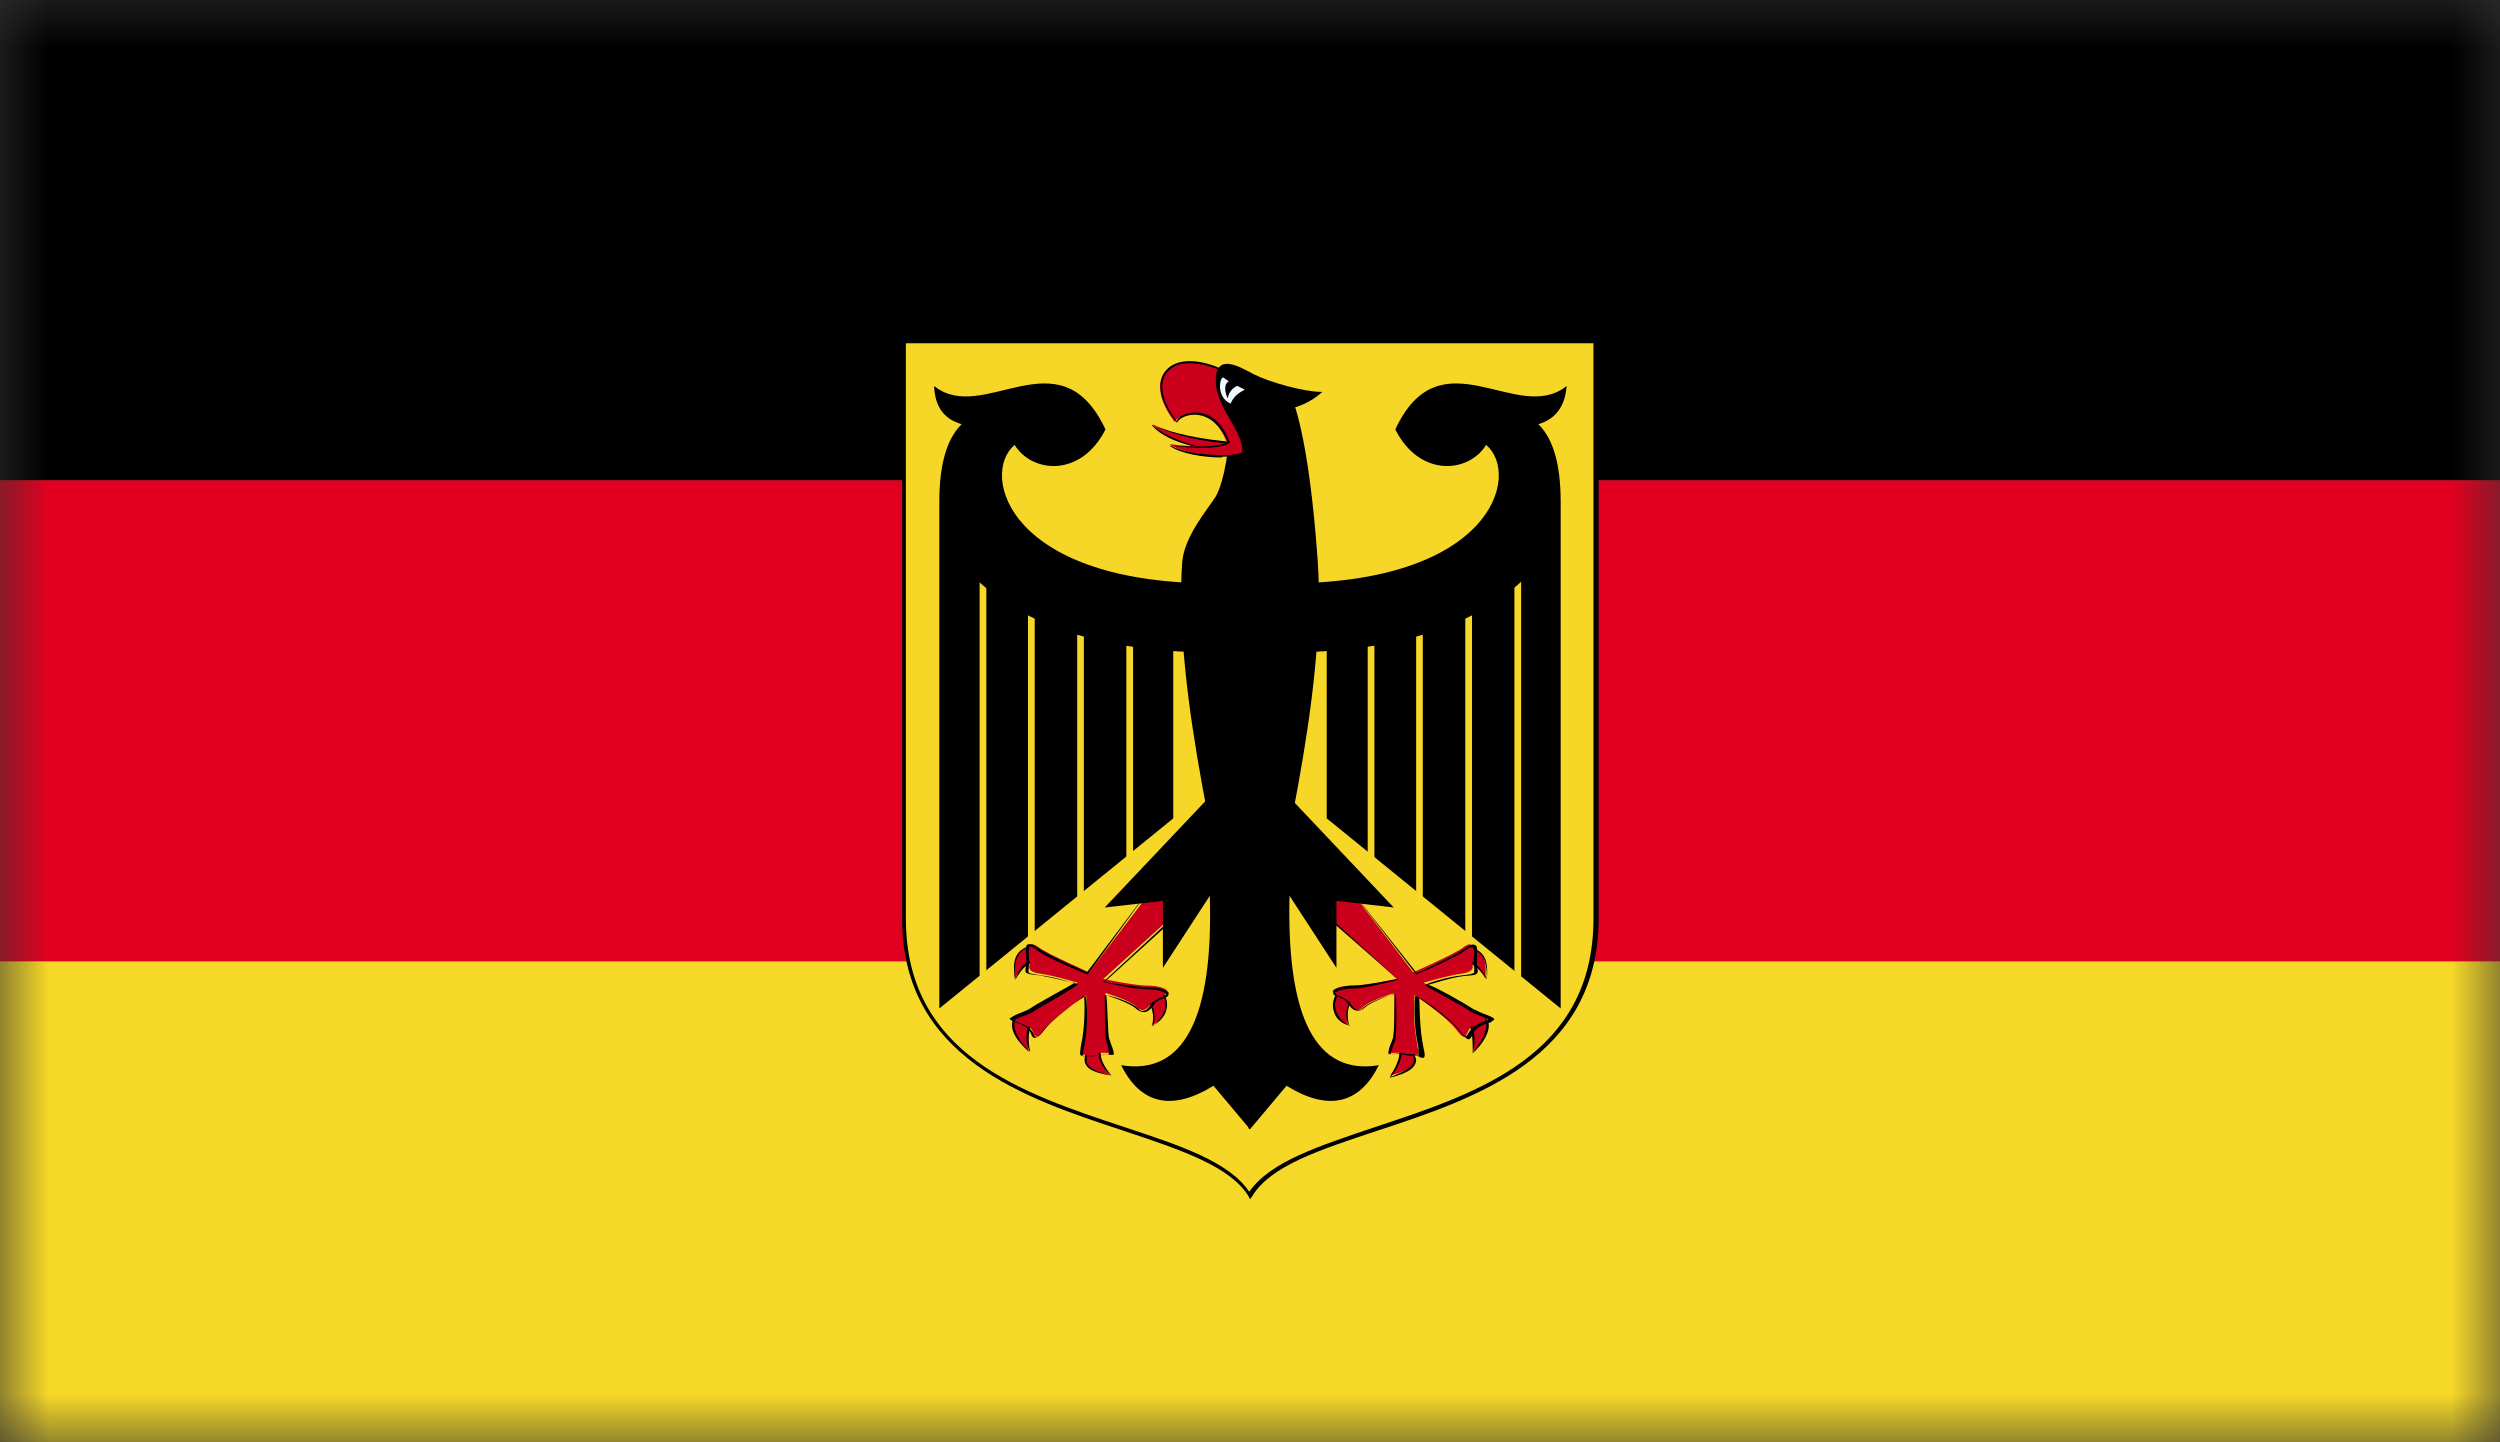 <svg width="26" height="15" viewBox="0 0 26 15" fill="none" xmlns="http://www.w3.org/2000/svg">
<rect x="0" y="0" width="26" height="15" fill="#333333" stroke="none"/>
<g clip-path="url(#clip0_348_90)">
<mask id="mask0_348_90" style="mask-type:luminance" maskUnits="userSpaceOnUse" x="0" y="0" width="26" height="15">
<path d="M26 0H0V15H26V0Z" fill="white"/>
</mask>
<g mask="url(#mask0_348_90)">
<path d="M26 0H0V4.995H26V0Z" fill="black"/>
<path d="M26 4.995H0V9.998H26V4.995Z" fill="#E1001F"/>
<path d="M26 9.998H0V15H26V9.998Z" fill="#F6D928"/>
<mask id="mask1_348_90" style="mask-type:luminance" maskUnits="userSpaceOnUse" x="0" y="0" width="26" height="15">
<path d="M26 0H0V15H26V0Z" fill="white"/>
</mask>
<g mask="url(#mask1_348_90)">
<path d="M9.405 3.547V9.553C9.405 11.805 12.458 11.53 13 12.426C13.542 11.53 16.602 11.798 16.602 9.553V3.547H9.405Z" fill="#F6D728"/>
<path d="M13 12.472L12.985 12.441C12.791 12.127 12.28 11.959 11.683 11.759C10.66 11.422 9.382 11.001 9.382 9.553V3.532H16.626V9.553C16.626 11.001 15.348 11.422 14.325 11.759C13.728 11.959 13.217 12.12 13.023 12.441L13 12.472ZM9.421 3.57V9.553C9.421 10.97 10.629 11.369 11.691 11.721C12.272 11.913 12.783 12.081 12.992 12.395C13.209 12.081 13.713 11.92 14.302 11.721C15.363 11.369 16.572 10.978 16.572 9.553V3.57H9.421Z" fill="black"/>
<path d="M12.768 4.413C12.806 4.589 12.729 5.018 12.644 5.163C12.551 5.309 12.318 5.577 12.295 5.845C12.202 7.193 12.713 9.155 13 10.556C13.294 9.155 13.798 7.201 13.705 5.845C13.612 4.497 13.434 4.137 13.434 4.137L12.76 4.413H12.768Z" fill="black"/>
<path d="M12.837 4.612C12.496 4.589 12.217 4.52 11.985 4.413C12.078 4.528 12.303 4.627 12.644 4.696L12.845 4.604L12.837 4.612Z" fill="#CA001C"/>
<path d="M12.644 4.689C12.295 4.635 12.078 4.543 11.977 4.42C12.217 4.512 12.504 4.574 12.845 4.597V4.62C12.504 4.597 12.217 4.528 11.985 4.42C12.094 4.52 12.31 4.62 12.644 4.689Z" fill="black"/>
<path d="M12.729 3.869C12.187 3.601 11.853 3.907 12.217 4.39C12.256 4.298 12.597 4.175 12.76 4.604C12.675 4.65 12.473 4.658 12.163 4.619C12.326 4.742 12.814 4.765 12.907 4.711C13 4.658 12.744 4.206 12.744 4.206L12.729 3.861V3.869Z" fill="#CA001C"/>
<path d="M12.706 4.758C12.52 4.758 12.272 4.719 12.163 4.635C12.481 4.65 12.682 4.65 12.768 4.597C12.667 4.359 12.512 4.313 12.427 4.313C12.326 4.313 12.256 4.359 12.241 4.397C12.055 4.183 12.024 3.976 12.125 3.854C12.233 3.723 12.473 3.723 12.744 3.854V3.877C12.473 3.746 12.241 3.746 12.14 3.869C12.047 3.976 12.078 4.175 12.241 4.382C12.241 4.336 12.334 4.29 12.434 4.29C12.527 4.29 12.69 4.329 12.791 4.604C12.698 4.666 12.496 4.673 12.179 4.635C12.341 4.735 12.83 4.758 12.923 4.704C12.985 4.666 12.853 4.39 12.752 4.214C12.814 4.283 13.031 4.666 12.93 4.719C12.899 4.735 12.814 4.75 12.713 4.75L12.706 4.758Z" fill="black"/>
<path d="M13.403 4.252C13.496 4.236 13.635 4.183 13.752 4.076C13.55 4.076 13.186 3.968 13.039 3.892C12.892 3.815 12.644 3.662 12.644 3.961C12.644 4.259 12.969 4.505 12.915 4.75L13.411 4.244L13.403 4.252Z" fill="black"/>
<path d="M12.946 4.053C12.946 4.053 12.76 3.961 12.729 3.93C12.69 3.892 12.636 4.129 12.799 4.198C12.822 4.137 12.868 4.091 12.946 4.053Z" fill="#F0F7FF"/>
<path d="M12.822 3.945C12.737 3.968 12.721 4.037 12.768 4.144C12.783 4.06 12.837 4.007 12.954 3.984L12.83 3.945H12.822Z" fill="black"/>
<path d="M13.798 6.389V8.511L16.231 10.488V5.217C16.231 4.811 16.145 4.535 15.975 4.39V5.485L13.79 6.381L13.798 6.389Z" fill="black"/>
<path d="M14.294 10.251H14.224V5.761H14.294V10.251Z" fill="#F6D728"/>
<path d="M14.797 10.251H14.728V5.761H14.797V10.251Z" fill="#F6D728"/>
<path d="M15.309 10.251H15.239V5.761H15.309V10.251Z" fill="#F6D728"/>
<path d="M15.82 10.251H15.75V5.761H15.82V10.251Z" fill="#F6D728"/>
<path d="M13.325 6.787C14.96 6.787 15.65 6.266 15.998 5.868V4.412C16.176 4.359 16.277 4.229 16.293 4.014C15.781 4.428 14.983 3.455 14.511 4.466C14.766 4.972 15.278 4.918 15.456 4.627C15.82 4.933 15.526 6.083 13.325 6.067V6.787Z" fill="black"/>
<path d="M13.93 10.304C13.806 10.465 13.914 10.61 14.023 10.664C13.984 10.556 14.007 10.457 14.077 10.357L13.93 10.304Z" fill="#CA001C"/>
<path d="M14.03 10.664C13.953 10.649 13.883 10.587 13.868 10.503C13.852 10.442 13.868 10.365 13.922 10.304L13.937 10.319C13.891 10.38 13.875 10.442 13.891 10.503C13.914 10.579 13.976 10.641 14.03 10.664C13.976 10.564 13.999 10.465 14.069 10.365C14.015 10.472 13.999 10.572 14.038 10.679L14.03 10.664Z" fill="black"/>
<path d="M14.565 10.917C14.573 10.986 14.542 11.078 14.457 11.185C14.674 11.132 14.766 11.055 14.689 10.932L14.565 10.917Z" fill="#CA001C"/>
<path d="M14.457 11.2C14.526 11.078 14.565 10.993 14.55 10.924H14.573C14.588 10.993 14.55 11.093 14.464 11.2C14.596 11.146 14.674 11.108 14.697 11.055C14.712 11.024 14.704 10.993 14.681 10.947C14.728 10.986 14.735 11.024 14.72 11.062C14.697 11.123 14.611 11.169 14.457 11.208V11.2Z" fill="black"/>
<path d="M15.293 10.649C15.332 10.733 15.34 10.833 15.316 10.94C15.479 10.794 15.533 10.595 15.409 10.565L15.301 10.656L15.293 10.649Z" fill="#CA001C"/>
<path d="M15.316 10.947C15.316 10.832 15.316 10.733 15.278 10.656H15.301C15.34 10.733 15.347 10.832 15.316 10.947C15.402 10.84 15.471 10.718 15.456 10.641C15.456 10.61 15.425 10.587 15.394 10.58C15.44 10.564 15.464 10.595 15.479 10.633C15.502 10.718 15.433 10.848 15.316 10.955V10.947Z" fill="black"/>
<path d="M15.27 10.005C15.332 10.02 15.394 10.074 15.448 10.181C15.464 9.982 15.433 9.875 15.247 9.836L15.262 9.997L15.27 10.005Z" fill="#CA001C"/>
<path d="M15.464 10.181C15.386 10.082 15.324 10.021 15.27 10.013V9.99C15.34 10.005 15.402 10.067 15.464 10.174C15.464 9.967 15.409 9.883 15.247 9.852C15.448 9.867 15.479 9.998 15.464 10.181Z" fill="black"/>
<path d="M13.674 9.408L14.526 10.181C14.526 10.181 14.201 10.25 14.069 10.25C13.937 10.25 13.829 10.289 13.868 10.327C13.906 10.365 13.976 10.365 14.015 10.419C14.054 10.472 14.108 10.549 14.178 10.472C14.247 10.403 14.503 10.327 14.503 10.327C14.503 10.327 14.503 10.741 14.488 10.794C14.472 10.848 14.418 10.955 14.449 10.955C14.48 10.955 14.488 10.94 14.635 10.955C14.782 10.978 14.759 11.009 14.728 10.794C14.689 10.58 14.712 10.35 14.712 10.35C14.712 10.35 15.037 10.564 15.146 10.71C15.255 10.855 15.239 10.748 15.293 10.687C15.347 10.633 15.417 10.618 15.479 10.595C15.533 10.58 15.332 10.518 15.278 10.488C15.223 10.449 14.805 10.22 14.805 10.22C14.805 10.22 15.037 10.151 15.185 10.128C15.283 10.117 15.327 10.087 15.316 10.036C15.293 9.967 15.316 9.89 15.316 9.86C15.316 9.829 15.293 9.791 15.208 9.86C15.115 9.928 14.697 10.112 14.697 10.112L13.984 9.178L13.674 9.408Z" fill="#CA001C"/>
<path d="M14.735 10.978C14.735 10.978 14.712 10.978 14.697 10.978H14.642C14.542 10.955 14.511 10.963 14.488 10.963H14.441C14.441 10.963 14.441 10.901 14.472 10.84L14.488 10.794C14.503 10.756 14.503 10.449 14.503 10.327C14.495 10.342 14.263 10.411 14.193 10.48C14.17 10.503 14.147 10.511 14.116 10.511C14.069 10.511 14.038 10.465 14.007 10.426C13.992 10.396 13.961 10.388 13.93 10.373C13.906 10.365 13.883 10.357 13.868 10.342V10.312C13.883 10.273 13.992 10.25 14.085 10.25C14.209 10.25 14.534 10.181 14.534 10.181L13.674 9.431L13.69 9.415L14.542 10.189C14.542 10.189 14.209 10.281 14.077 10.281C13.968 10.281 13.891 10.312 13.883 10.327C13.899 10.35 13.922 10.357 13.945 10.365C13.976 10.38 14.015 10.396 14.038 10.426C14.061 10.465 14.092 10.503 14.123 10.503C14.147 10.503 14.162 10.503 14.178 10.48C14.255 10.403 14.503 10.335 14.511 10.335C14.526 10.365 14.526 10.764 14.511 10.817L14.495 10.863C14.495 10.863 14.457 10.955 14.464 10.963C14.511 10.963 14.542 10.947 14.65 10.963H14.704C14.704 10.963 14.743 10.978 14.751 10.978C14.751 10.978 14.751 10.94 14.751 10.894L14.735 10.809C14.697 10.595 14.712 10.357 14.72 10.357C14.751 10.357 15.069 10.572 15.177 10.71C15.216 10.764 15.231 10.771 15.247 10.779C15.247 10.779 15.262 10.764 15.27 10.748C15.278 10.733 15.293 10.71 15.309 10.695C15.355 10.649 15.425 10.626 15.471 10.61C15.487 10.603 15.433 10.58 15.394 10.564C15.355 10.549 15.309 10.534 15.293 10.518C15.239 10.48 14.821 10.25 14.821 10.25C14.821 10.227 15.061 10.158 15.208 10.143C15.286 10.135 15.324 10.128 15.332 10.112C15.332 10.112 15.332 10.089 15.332 10.059C15.316 10.005 15.332 9.951 15.332 9.913C15.332 9.898 15.332 9.883 15.332 9.875C15.316 9.844 15.293 9.844 15.239 9.883C15.146 9.959 14.743 10.128 14.728 10.135L14.007 9.201L14.735 10.12C14.735 10.12 15.138 9.936 15.231 9.867C15.278 9.829 15.316 9.814 15.34 9.829C15.347 9.829 15.363 9.844 15.363 9.875C15.363 9.883 15.363 9.898 15.363 9.913C15.363 9.951 15.355 9.997 15.363 10.051C15.363 10.082 15.378 10.105 15.363 10.12C15.347 10.143 15.316 10.143 15.223 10.151C15.092 10.166 14.883 10.235 14.852 10.243C14.898 10.243 15.27 10.457 15.324 10.495C15.347 10.503 15.386 10.526 15.425 10.541C15.51 10.572 15.541 10.587 15.541 10.603L15.502 10.633C15.448 10.649 15.394 10.664 15.347 10.71C15.332 10.725 15.324 10.741 15.316 10.764C15.301 10.787 15.293 10.802 15.278 10.809C15.255 10.809 15.231 10.787 15.185 10.733C15.084 10.595 14.79 10.403 14.759 10.38C14.766 10.403 14.759 10.618 14.79 10.817L14.805 10.901C14.821 10.963 14.821 10.993 14.805 11.001C14.805 11.001 14.79 11.001 14.782 11.001L14.735 10.978Z" fill="black"/>
<path d="M13 11.744L13.38 11.292C13.813 11.56 14.139 11.484 14.34 11.078C13.69 11.185 13.38 10.595 13.411 9.316L13.899 10.066V9.369L14.495 9.438L12.915 7.768L12.985 11.736L13 11.744Z" fill="black"/>
<path d="M12.202 6.389V8.511L9.769 10.488V5.217C9.769 4.811 9.855 4.535 10.025 4.39V5.485L12.21 6.381L12.202 6.389Z" fill="black"/>
<path d="M11.784 10.251H11.714V5.761H11.784V10.251Z" fill="#F6D728"/>
<path d="M11.272 10.251H11.203V5.761H11.272V10.251Z" fill="#F6D728"/>
<path d="M10.761 10.251H10.691V5.761H10.761V10.251Z" fill="#F6D728"/>
<path d="M10.258 10.251H10.188V5.761H10.258V10.251Z" fill="#F6D728"/>
<path d="M12.675 6.787C11.04 6.787 10.35 6.266 10.002 5.868V4.412C9.816 4.359 9.723 4.229 9.715 4.014C10.226 4.428 11.024 3.455 11.497 4.466C11.241 4.972 10.73 4.918 10.552 4.627C10.188 4.933 10.482 6.083 12.682 6.067V6.787H12.675Z" fill="black"/>
<path d="M12.07 10.304C12.194 10.465 12.094 10.61 11.977 10.664C12.016 10.556 11.993 10.457 11.923 10.357L12.07 10.304Z" fill="#CA001C"/>
<path d="M11.985 10.679C12.008 10.565 11.985 10.465 11.915 10.373C12.008 10.457 12.024 10.565 11.993 10.672C12.032 10.633 12.094 10.572 12.117 10.496C12.132 10.434 12.117 10.373 12.063 10.312L12.078 10.296C12.132 10.358 12.148 10.434 12.132 10.496C12.117 10.58 12.039 10.641 11.985 10.672V10.679Z" fill="black"/>
<path d="M11.435 10.917C11.427 10.986 11.458 11.078 11.543 11.185C11.327 11.132 11.234 11.055 11.311 10.932L11.435 10.917Z" fill="#CA001C"/>
<path d="M11.559 11.185C11.396 11.162 11.311 11.123 11.288 11.062C11.272 11.024 11.28 10.986 11.303 10.94C11.303 10.993 11.296 11.024 11.303 11.055C11.327 11.108 11.404 11.146 11.551 11.185C11.45 11.093 11.42 11.001 11.427 10.924H11.45C11.435 10.993 11.474 11.085 11.559 11.185Z" fill="black"/>
<path d="M10.715 10.649C10.676 10.733 10.676 10.833 10.699 10.94C10.536 10.794 10.482 10.595 10.606 10.565L10.715 10.656V10.649Z" fill="#CA001C"/>
<path d="M10.707 10.932C10.575 10.84 10.505 10.71 10.529 10.626C10.529 10.588 10.56 10.557 10.606 10.549C10.583 10.58 10.56 10.603 10.552 10.634C10.536 10.71 10.598 10.833 10.707 10.932C10.66 10.833 10.668 10.733 10.707 10.649H10.73C10.691 10.741 10.691 10.833 10.715 10.94L10.707 10.932Z" fill="black"/>
<path d="M10.73 10.005C10.668 10.02 10.606 10.074 10.552 10.181C10.536 9.982 10.567 9.875 10.753 9.836L10.738 9.997L10.73 10.005Z" fill="#CA001C"/>
<path d="M10.56 10.189C10.521 9.998 10.552 9.867 10.745 9.829C10.591 9.883 10.536 9.967 10.56 10.181C10.598 10.067 10.66 10.005 10.73 9.99V10.013C10.676 10.028 10.622 10.082 10.56 10.189Z" fill="black"/>
<path d="M12.326 9.408L11.474 10.181C11.474 10.181 11.799 10.25 11.931 10.25C12.063 10.25 12.163 10.289 12.132 10.327C12.094 10.365 12.024 10.365 11.985 10.419C11.946 10.472 11.892 10.549 11.822 10.472C11.753 10.403 11.497 10.327 11.497 10.327C11.497 10.327 11.497 10.741 11.512 10.794C11.528 10.848 11.582 10.955 11.551 10.955C11.512 10.955 11.512 10.94 11.373 10.955C11.226 10.978 11.249 11.009 11.28 10.794C11.319 10.58 11.296 10.35 11.296 10.35C11.296 10.35 10.97 10.564 10.862 10.71C10.753 10.855 10.769 10.748 10.714 10.687C10.66 10.633 10.591 10.618 10.536 10.595C10.482 10.58 10.684 10.518 10.738 10.488C10.792 10.449 11.21 10.22 11.21 10.22C11.21 10.22 10.978 10.151 10.831 10.128C10.733 10.117 10.691 10.087 10.707 10.036C10.722 9.967 10.707 9.89 10.707 9.86C10.707 9.829 10.722 9.791 10.815 9.86C10.908 9.928 11.327 10.112 11.327 10.112L12.039 9.178L12.349 9.408H12.326Z" fill="#CA001C"/>
<path d="M11.265 10.978C11.265 10.978 11.249 10.978 11.241 10.978C11.226 10.963 11.234 10.94 11.241 10.879L11.257 10.794C11.288 10.595 11.28 10.373 11.272 10.35C11.265 10.381 10.955 10.58 10.854 10.718C10.815 10.771 10.784 10.794 10.761 10.794C10.738 10.794 10.73 10.771 10.722 10.748C10.714 10.733 10.707 10.71 10.691 10.702C10.645 10.656 10.591 10.641 10.536 10.626L10.498 10.595C10.498 10.595 10.529 10.565 10.614 10.534C10.653 10.518 10.691 10.503 10.714 10.488C10.761 10.45 11.133 10.25 11.179 10.22C11.141 10.22 10.939 10.166 10.807 10.143C10.714 10.136 10.684 10.128 10.668 10.113C10.66 10.097 10.668 10.074 10.668 10.044C10.684 9.99 10.668 9.944 10.668 9.906C10.668 9.89 10.668 9.875 10.668 9.867C10.668 9.837 10.684 9.821 10.691 9.821C10.714 9.814 10.753 9.821 10.8 9.86C10.885 9.929 11.303 10.105 11.303 10.113L12.001 9.186L11.311 10.136C11.311 10.136 10.877 9.959 10.784 9.883C10.73 9.837 10.707 9.844 10.707 9.844C10.699 9.883 10.699 9.898 10.699 9.913C10.699 9.952 10.707 10.005 10.699 10.059C10.699 10.089 10.691 10.105 10.699 10.113C10.707 10.128 10.745 10.128 10.823 10.143C10.97 10.159 11.203 10.235 11.21 10.235C11.21 10.258 10.792 10.488 10.738 10.526C10.714 10.541 10.676 10.557 10.629 10.572C10.591 10.588 10.536 10.611 10.529 10.618C10.598 10.633 10.668 10.656 10.714 10.702C10.73 10.718 10.745 10.741 10.753 10.756C10.753 10.771 10.769 10.787 10.777 10.787C10.792 10.787 10.807 10.771 10.846 10.718C10.955 10.58 11.272 10.365 11.288 10.358C11.303 10.365 11.319 10.603 11.288 10.817L11.272 10.902C11.265 10.94 11.257 10.978 11.265 10.986C11.265 10.986 11.288 10.986 11.311 10.986H11.365C11.474 10.963 11.505 10.97 11.52 10.97C11.551 10.97 11.52 10.902 11.52 10.871L11.505 10.825C11.489 10.771 11.489 10.373 11.489 10.35C11.512 10.342 11.76 10.411 11.838 10.488C11.853 10.511 11.877 10.518 11.892 10.511C11.923 10.511 11.954 10.473 11.977 10.434C12.001 10.404 12.039 10.388 12.07 10.373C12.094 10.373 12.117 10.358 12.125 10.342C12.125 10.319 12.039 10.289 11.931 10.289C11.799 10.289 11.489 10.22 11.474 10.212L12.326 9.423L12.341 9.438L11.489 10.212C11.489 10.212 11.815 10.266 11.939 10.266C12.032 10.266 12.14 10.289 12.155 10.327L12.148 10.358C12.132 10.373 12.109 10.381 12.086 10.388C12.055 10.404 12.024 10.411 12.008 10.442C11.977 10.48 11.946 10.526 11.9 10.526C11.877 10.526 11.846 10.518 11.822 10.496C11.753 10.427 11.505 10.35 11.505 10.35C11.52 10.45 11.52 10.764 11.536 10.802L11.551 10.848C11.575 10.909 11.59 10.955 11.582 10.97H11.536C11.536 10.97 11.489 10.97 11.381 10.978H11.327C11.327 10.978 11.296 10.993 11.288 10.993L11.265 10.978Z" fill="black"/>
<path d="M13 11.744L12.62 11.292C12.187 11.56 11.861 11.484 11.66 11.078C12.31 11.185 12.62 10.595 12.582 9.316L12.094 10.066V9.369L11.489 9.438L13.07 7.768L13 11.736V11.744Z" fill="black"/>
</g>
</g>
</g>
<defs>
<clipPath id="clip0_348_90">
<rect width="26" height="15" fill="white"/>
</clipPath>
</defs>
</svg>
